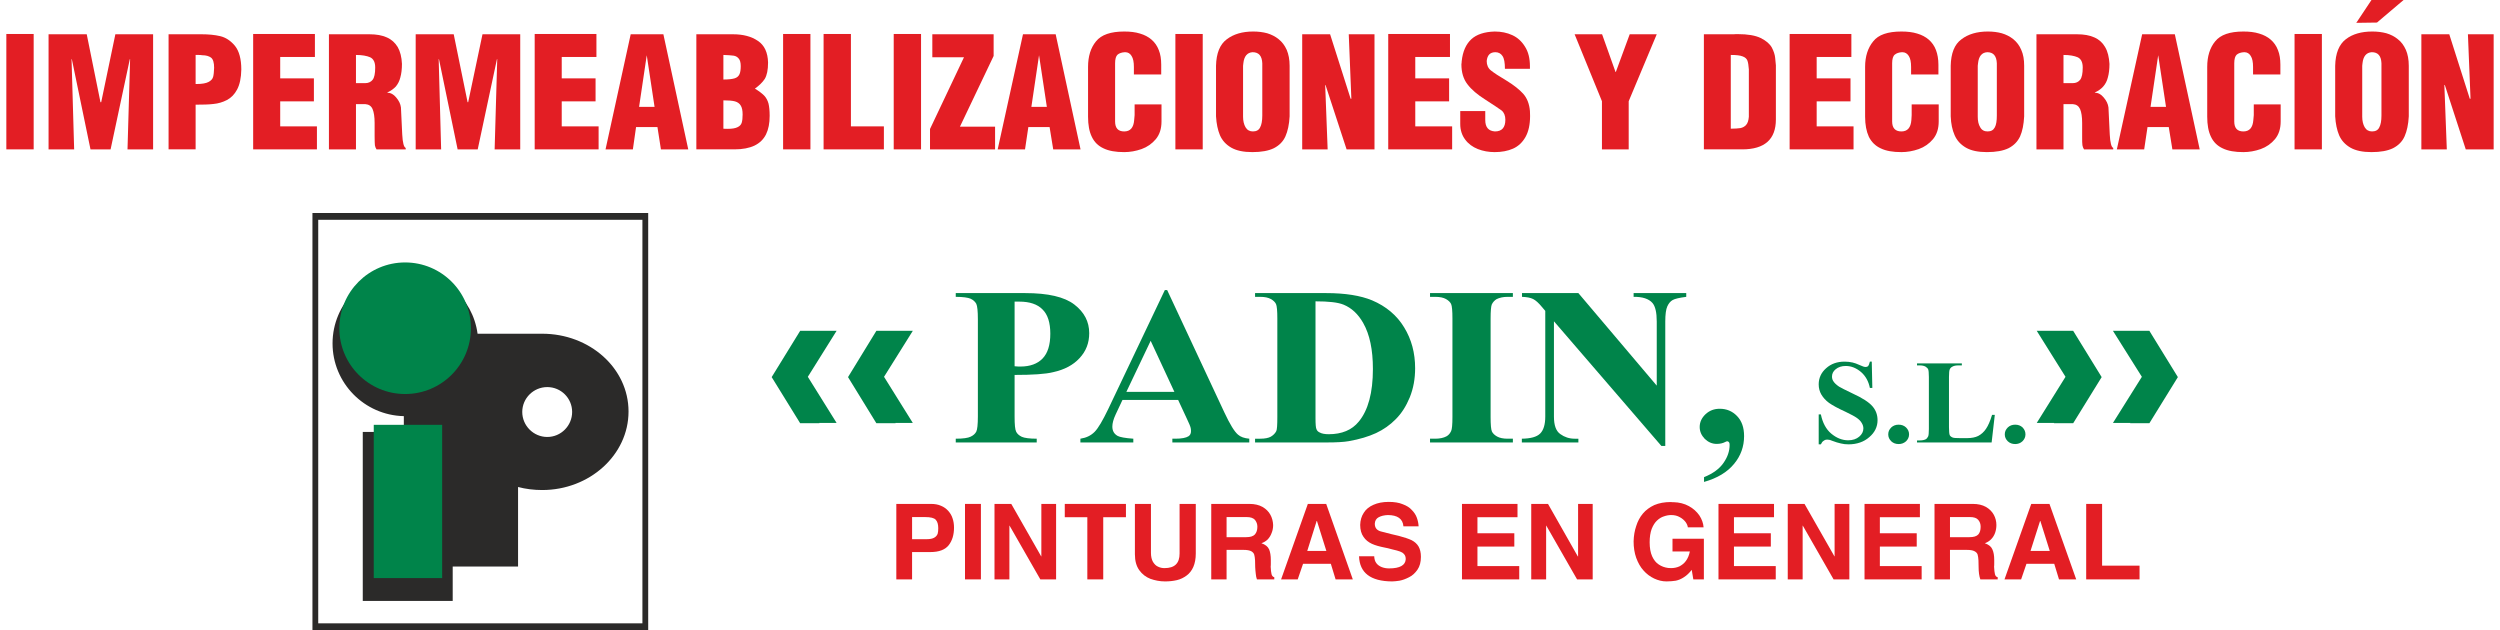 <?xml version="1.0" encoding="UTF-8"?>
<!DOCTYPE svg PUBLIC "-//W3C//DTD SVG 1.1//EN" "http://www.w3.org/Graphics/SVG/1.1/DTD/svg11.dtd">
<!-- Creator: CorelDRAW X8 -->
<svg xmlns="http://www.w3.org/2000/svg" xml:space="preserve" width="250px" height="63px" version="1.1" style="shape-rendering:geometricPrecision; text-rendering:geometricPrecision; image-rendering:optimizeQuality; fill-rule:evenodd; clip-rule:evenodd"
viewBox="0 0 17202 4357"
 xmlns:xlink="http://www.w3.org/1999/xlink">
 <defs>
  <style type="text/css">
   <![CDATA[
    .fil4 {fill:#2B2A29}
    .fil3 {fill:#00844A}
    .fil0 {fill:#2B2A29;fill-rule:nonzero}
    .fil2 {fill:#E31E24;fill-rule:nonzero}
    .fil1 {fill:#00844A;fill-rule:nonzero}
   ]]>
  </style>
 </defs>
 <g id="Capa_x0020_1">
  <g id="_2978576025008">
   <g>
    <g>
     <path class="fil0" d="M4419 1520l-2282 0 0 -47 2282 0 20 23 -20 24zm0 -47l20 0 0 23 -20 -23zm-20 2861l0 -2838 40 0 0 2838 -20 23 -20 -23zm40 0l0 23 -20 0 20 -23zm-2302 -23l2282 0 0 46 -2282 0 -20 -23 20 -23zm0 46l-20 0 0 -23 20 23zm20 -2861l0 2838 -40 0 0 -2838 20 -23 20 23zm-40 0l0 -23 20 0 -20 23z"/>
    </g>
    <g>
     <g>
      <path class="fil1" d="M6973 2593l0 287c0,56 3,91 11,106 7,14 20,26 39,35 18,8 53,13 103,13l0 26 -560 0 0 -26c51,0 85,-5 103,-14 19,-9 31,-20 39,-35 7,-14 11,-49 11,-105l0 -672c0,-57 -4,-92 -11,-107 -8,-14 -20,-26 -39,-35 -18,-8 -53,-13 -103,-13l0 -26 480 0c158,0 271,26 340,79 69,53 103,119 103,198 0,68 -22,125 -67,173 -44,48 -105,80 -183,97 -52,13 -141,19 -266,19zm0 -507l0 447c18,2 31,2 40,2 67,0 118,-19 153,-55 36,-37 54,-94 54,-172 0,-77 -18,-133 -54,-168 -35,-36 -89,-54 -160,-54l-33 0z"/>
      <path id="1" class="fil1" d="M8104 2766l-385 0 -47 100c-16,34 -23,62 -23,84 0,30 12,51 37,65 15,8 51,15 108,19l0 26 -366 0 0 -26c40,-6 72,-21 98,-47 25,-25 56,-78 94,-157l392 -824 16 0 396 847c38,81 69,132 94,153 18,16 44,25 78,28l0 26 -532 0 0 -26 22 0c42,0 73,-6 90,-17 12,-8 17,-20 17,-36 0,-9 -1,-19 -4,-28 -1,-5 -9,-24 -25,-58l-60 -129zm-26 -56l-164 -353 -168 353 332 0z"/>
      <path id="2" class="fil1" d="M8636 3060l0 -26 36 0c32,0 57,-5 73,-14 17,-10 30,-23 38,-39 5,-11 7,-43 7,-97l0 -681c0,-53 -3,-87 -9,-100 -6,-13 -18,-25 -36,-35 -18,-10 -42,-15 -73,-15l-36 0 0 -26 492 0c131,0 237,17 317,50 97,41 172,104 222,187 51,83 76,177 76,283 0,72 -12,139 -37,201 -25,61 -57,111 -97,151 -39,40 -85,72 -136,96 -52,24 -115,43 -189,56 -33,6 -85,9 -156,9l-492 0zm418 -976l0 807c0,42 2,69 7,78 4,10 11,17 22,22 14,8 35,12 63,12 90,0 160,-29 207,-87 65,-78 98,-200 98,-364 0,-133 -22,-239 -67,-318 -35,-62 -80,-104 -136,-127 -39,-16 -103,-23 -194,-23z"/>
      <path id="3" class="fil1" d="M10419 3034l0 26 -573 0 0 -26 36 0c32,0 58,-6 77,-16 15,-8 25,-20 33,-37 6,-12 9,-45 9,-97l0 -681c0,-53 -3,-87 -9,-100 -6,-13 -18,-25 -36,-35 -18,-10 -42,-15 -74,-15l-36 0 0 -26 573 0 0 26 -36 0c-32,0 -57,6 -77,16 -13,8 -25,20 -33,37 -5,13 -8,45 -8,97l0 681c0,53 3,87 9,100 6,13 18,25 36,35 18,10 42,15 73,15l36 0z"/>
      <path id="4" class="fil1" d="M10872 2027l542 640 0 -444c0,-62 -10,-104 -29,-127 -26,-30 -70,-44 -131,-43l0 -26 364 0 0 26c-47,6 -78,13 -94,22 -16,9 -28,24 -37,44 -9,20 -14,55 -14,104l0 861 -27 0 -743 -862 0 659c0,60 14,100 44,121 29,21 62,32 99,32l26 0 0 26 -391 0 0 -26c61,-1 103,-12 127,-36 23,-23 35,-62 35,-117l0 -731 -23 -27c-23,-28 -43,-46 -61,-55 -18,-9 -44,-14 -77,-15l0 -26 390 0z"/>
      <path id="5" class="fil1" d="M11741 3333l0 -33c62,-25 107,-58 135,-99 28,-40 42,-81 42,-124 0,-8 -1,-15 -5,-19 -4,-5 -7,-6 -11,-6 -4,0 -8,1 -15,5 -15,8 -35,13 -58,13 -32,0 -59,-12 -83,-35 -23,-24 -35,-51 -35,-82 0,-34 14,-63 40,-88 28,-26 60,-38 99,-38 46,0 86,16 119,50 33,34 49,80 49,139 0,72 -23,137 -70,193 -46,56 -115,98 -207,124z"/>
      <path id="6" class="fil1" d="M12901 2501l4 182 -17 0c-9,-45 -29,-82 -61,-110 -33,-28 -68,-42 -106,-42 -29,0 -52,8 -70,23 -17,14 -25,31 -25,50 0,12 3,23 9,32 8,13 21,25 40,38 13,8 45,24 93,47 68,31 114,61 138,89 24,28 35,60 35,96 0,45 -19,85 -57,117 -37,33 -86,50 -144,50 -19,0 -36,-2 -52,-6 -17,-3 -37,-10 -62,-19 -13,-6 -25,-8 -34,-8 -7,0 -15,2 -23,8 -9,5 -15,14 -20,25l-15 0 0 -207 15 0c12,58 36,103 72,133 36,30 75,46 117,46 32,0 57,-9 76,-25 19,-16 29,-35 29,-57 0,-13 -4,-26 -11,-37 -7,-13 -18,-24 -33,-35 -15,-11 -42,-25 -79,-43 -53,-24 -91,-45 -115,-62 -23,-17 -40,-36 -53,-58 -12,-21 -18,-44 -18,-70 0,-43 17,-81 51,-111 34,-31 77,-46 128,-46 19,0 38,2 55,6 14,3 30,9 50,18 19,9 32,13 40,13 8,0 13,-2 18,-6 4,-5 8,-15 12,-31l13 0z"/>
      <path id="7" class="fil1" d="M13087 2937c20,0 37,6 51,19 14,14 21,29 21,48 0,19 -7,34 -21,48 -15,13 -31,19 -51,19 -20,0 -37,-6 -51,-19 -14,-14 -21,-29 -21,-48 0,-19 7,-34 21,-48 14,-13 31,-19 51,-19z"/>
      <path id="8" class="fil1" d="M13752 2869l-22 191 -516 0 0 -14 19 0c17,0 31,-3 41,-8 7,-4 13,-11 17,-20 3,-6 5,-23 5,-51l0 -360c0,-29 -2,-46 -5,-53 -3,-7 -10,-13 -19,-19 -10,-5 -22,-8 -39,-8l-19 0 0 -14 310 0 0 14 -25 0c-17,0 -31,3 -41,9 -8,4 -14,10 -18,19 -3,7 -5,24 -5,52l0 348c0,28 2,46 5,54 4,8 11,13 21,17 7,3 24,4 51,4l49 0c30,0 56,-5 76,-15 21,-11 39,-27 54,-49 15,-22 29,-54 42,-97l19 0z"/>
      <path id="9" class="fil1" d="M13893 2937c20,0 37,6 51,19 13,14 20,29 20,48 0,19 -7,34 -21,48 -14,13 -31,19 -50,19 -20,0 -37,-6 -51,-19 -14,-14 -21,-29 -21,-48 0,-19 7,-34 21,-48 14,-13 31,-19 51,-19z"/>
      <path class="fil2" d="M6155 4007l0 -522 240 0c26,0 49,4 69,13 20,8 36,20 50,35 13,15 24,32 30,52 7,20 10,41 10,64 0,49 -12,90 -37,122 -25,31 -67,47 -126,47l-127 0 0 189 -109 0zm109 -278l101 0c24,0 42,-4 53,-11 12,-7 19,-16 23,-27 3,-10 4,-23 4,-38 0,-25 -5,-45 -17,-58 -11,-13 -36,-19 -75,-19l-89 0 0 153z"/>
      <polygon id="1" class="fil2" points="6630,4007 6630,3485 6740,3485 6740,4007 "/>
      <polygon id="2" class="fil2" points="6834,4007 6834,3485 6950,3485 7157,3848 7158,3848 7158,3485 7260,3485 7260,4007 7151,4007 6938,3635 6937,3635 6937,4007 "/>
      <polygon id="3" class="fil2" points="7476,4007 7476,3577 7320,3577 7320,3485 7743,3485 7743,3577 7586,3577 7586,4007 "/>
      <path id="4" class="fil2" d="M7805 3834l0 -349 111 0 0 339c0,25 5,46 14,62 10,16 21,27 35,33 14,7 29,10 45,10 70,0 104,-33 104,-101l0 -343 112 0 0 343c0,37 -6,67 -17,93 -11,25 -27,45 -46,59 -20,15 -42,26 -67,32 -26,6 -53,9 -83,9 -36,0 -70,-7 -101,-18 -31,-12 -57,-32 -77,-60 -20,-28 -30,-64 -30,-109z"/>
      <path id="5" class="fil2" d="M8333 4007l0 -522 264 0c36,0 66,7 91,21 24,14 42,32 54,54 12,22 18,46 19,71 0,19 -3,37 -10,54 -6,17 -15,32 -27,45 -12,12 -27,21 -44,27 27,9 44,23 53,42 8,19 12,44 12,74l0 22c0,10 0,18 -1,24 1,23 3,40 6,52 3,12 10,19 19,21l0 15 -120 0c-4,-11 -7,-24 -8,-38 -2,-15 -3,-30 -4,-46 0,-16 -1,-32 -1,-47 -1,-17 -3,-31 -6,-41 -3,-9 -10,-17 -21,-23 -12,-6 -29,-9 -53,-9l-117 0 0 204 -106 0zm106 -292l136 0c28,0 48,-6 60,-19 11,-13 17,-30 17,-53 0,-19 -6,-34 -17,-48 -12,-13 -31,-19 -57,-19l-139 0 0 139z"/>
      <path id="6" class="fil2" d="M8816 4007l185 -522 127 0 184 522 -119 0 -33 -108 -192 0 -37 108 -115 0zm246 -404l-65 207 132 0 -65 -207 -2 0z"/>
      <path id="7" class="fil2" d="M9355 3847l105 0c1,19 5,35 15,48 9,12 22,21 37,27 16,6 32,9 51,9 75,0 113,-22 115,-64 0,-15 -4,-27 -12,-35 -8,-9 -17,-14 -28,-18 -10,-4 -29,-9 -55,-15 -21,-6 -38,-10 -50,-12 -35,-7 -65,-15 -89,-26 -24,-11 -44,-27 -58,-48 -15,-21 -23,-49 -23,-83 1,-32 9,-60 25,-84 15,-24 37,-42 67,-55 29,-13 64,-20 105,-20 38,0 71,5 97,16 27,10 48,23 63,40 16,16 28,34 35,54 7,20 11,39 12,59l-105 0c-4,-52 -41,-78 -108,-78 -25,1 -46,6 -63,15 -17,9 -26,24 -27,45 0,27 13,45 41,53 26,7 51,13 74,19 23,5 40,9 51,12 38,10 68,20 89,30 21,11 37,25 48,44 10,18 16,41 16,71 0,36 -8,66 -24,89 -16,23 -35,41 -58,52 -23,12 -45,20 -66,24 -20,3 -38,5 -52,5 -148,-1 -224,-59 -228,-174z"/>
      <polygon id="8" class="fil2" points="10067,4007 10067,3485 10451,3485 10451,3577 10174,3577 10174,3688 10429,3688 10429,3780 10174,3780 10174,3915 10463,3915 10463,4007 "/>
      <polygon id="9" class="fil2" points="10546,4007 10546,3485 10662,3485 10868,3848 10870,3848 10870,3485 10971,3485 10971,4007 10863,4007 10650,3635 10649,3635 10649,4007 "/>
      <path id="10" class="fil2" d="M11254 3744c1,-39 7,-74 18,-106 10,-32 25,-61 46,-86 21,-25 47,-44 79,-59 33,-14 71,-21 115,-21 2,0 5,0 9,1 4,0 7,0 9,0 39,1 75,10 106,27 31,17 55,39 73,65 17,26 27,54 29,82l-109 0c-1,-11 -6,-23 -15,-36 -10,-13 -23,-25 -40,-34 -17,-10 -37,-15 -60,-15 -16,0 -33,3 -50,9 -17,5 -33,15 -48,29 -15,14 -27,33 -37,58 -9,25 -14,56 -14,92 0,40 6,72 17,97 12,26 27,45 46,57 19,13 41,21 65,24 9,1 15,1 20,1 21,0 40,-4 58,-12 17,-9 33,-21 45,-38 13,-18 22,-39 27,-65l-120 0 0 -88 217 0 0 281 -73 0 -11 -66c-17,22 -35,39 -54,51 -18,12 -37,20 -56,24 -19,3 -40,5 -65,5 -29,0 -57,-7 -85,-20 -27,-13 -52,-31 -73,-55 -22,-24 -38,-53 -51,-88 -12,-34 -18,-72 -18,-114z"/>
      <polygon id="11" class="fil2" points="11841,4007 11841,3485 12225,3485 12225,3577 11948,3577 11948,3688 12203,3688 12203,3780 11948,3780 11948,3915 12237,3915 12237,4007 "/>
      <polygon id="12" class="fil2" points="12320,4007 12320,3485 12436,3485 12643,3848 12644,3848 12644,3485 12746,3485 12746,4007 12637,4007 12424,3635 12423,3635 12423,4007 "/>
      <polygon id="13" class="fil2" points="12851,4007 12851,3485 13234,3485 13234,3577 12957,3577 12957,3688 13212,3688 13212,3780 12957,3780 12957,3915 13246,3915 13246,4007 "/>
      <path id="14" class="fil2" d="M13335 4007l0 -522 265 0c36,0 66,7 91,21 24,14 42,32 54,54 12,22 18,46 18,71 0,19 -3,37 -9,54 -6,17 -15,32 -28,45 -12,12 -26,21 -43,27 26,9 44,23 52,42 9,19 13,44 13,74l0 22c0,10 0,18 -1,24 1,23 3,40 6,52 3,12 9,19 19,21l0 15 -120 0c-4,-11 -7,-24 -9,-38 -2,-15 -3,-30 -3,-46 0,-16 -1,-32 -1,-47 -1,-17 -3,-31 -6,-41 -3,-9 -10,-17 -22,-23 -11,-6 -29,-9 -53,-9l-116 0 0 204 -107 0zm107 -292l135 0c29,0 49,-6 61,-19 11,-13 16,-30 16,-53 0,-19 -5,-34 -17,-48 -11,-13 -30,-19 -56,-19l-139 0 0 139z"/>
      <path id="15" class="fil2" d="M13819 4007l185 -522 126 0 185 522 -119 0 -33 -108 -192 0 -37 108 -115 0zm246 -404l-66 207 133 0 -65 -207 -2 0z"/>
      <polygon id="16" class="fil2" points="14384,4007 14384,3485 14494,3485 14494,3912 14753,3912 14753,4007 "/>
      <polygon class="fil3" points="5606,2288 5606,2288 5742,2288 5543,2606 5742,2925 5621,2925 5624,2927 5490,2927 5293,2608 5490,2288 "/>
      <polygon class="fil3" points="14705,2288 14705,2288 14569,2288 14769,2606 14569,2925 14690,2925 14687,2927 14821,2927 15018,2608 14821,2288 "/>
      <polygon class="fil3" points="6133,2288 6133,2288 6269,2288 6070,2606 6269,2925 6148,2925 6151,2927 6017,2927 5821,2608 6017,2288 "/>
      <polygon class="fil3" points="14178,2288 14178,2288 14042,2288 14241,2606 14042,2925 14163,2925 14160,2927 14294,2927 14491,2608 14294,2288 "/>
     </g>
     <path class="fil4" d="M2749 2878l0 109 -284 0 0 1169 622 0 0 -238 452 0 0 -550c53,14 109,21 167,21 328,0 597,-243 597,-543 0,-300 -269,-538 -597,-538l-447 0c-33,-246 -245,-436 -500,-436 -277,0 -503,226 -503,503 0,274 220,497 493,503zm992 144c95,0 172,-78 172,-173 0,-95 -77,-172 -172,-172 -95,0 -173,77 -173,172 0,95 78,173 173,173z"/>
    </g>
    <circle class="fil3" cx="2758" cy="2270" r="455"/>
    <rect class="fil3" x="2541" y="2938" width="473" height="1060"/>
   </g>
   <polygon class="fil2" points="0,1033 0,235 189,235 189,1033 "/>
   <polygon id="1" class="fil2" points="292,1033 292,237 556,237 651,707 656,707 754,237 1015,237 1015,1033 838,1033 856,409 854,409 721,1033 582,1033 453,409 451,409 469,1033 "/>
   <path id="2" class="fil2" d="M1122 1033l0 -796 228 0c48,0 91,4 129,13 38,9 72,31 102,67 29,36 44,91 44,164 -1,58 -11,104 -29,138 -18,34 -42,58 -71,73 -29,15 -60,24 -92,27 -32,4 -73,5 -124,5l0 309 -187 0zm187 -452l7 0c37,0 65,-5 82,-14 17,-9 28,-20 32,-35 4,-14 6,-35 7,-63 0,-36 -7,-60 -22,-71 -14,-10 -34,-16 -60,-16 -6,-1 -15,-2 -26,-2l-20 0 0 201z"/>
   <polygon id="3" class="fil2" points="1707,1033 1707,235 2134,235 2134,394 1894,394 1894,542 2127,542 2127,701 1894,701 1894,874 2148,874 2148,1033 "/>
   <path id="4" class="fil2" d="M2231 1033l0 -796 280 0c48,0 88,7 121,22 32,14 57,37 75,67 17,30 27,69 29,116 0,37 -4,68 -11,93 -6,25 -17,46 -31,63 -15,16 -34,30 -58,41 0,0 -1,1 -2,2 23,0 44,11 62,33 19,22 30,45 33,69l9 188c3,56 11,87 24,92l0 10 -202 0c-6,-9 -9,-18 -11,-28 -1,-10 -2,-31 -2,-65l0 -90c0,-42 -5,-74 -14,-95 -9,-22 -26,-33 -51,-35l-64 0 0 313 -187 0zm187 -458l64 0c22,0 39,-8 51,-23 12,-15 18,-43 18,-85 0,-37 -12,-60 -35,-71 -23,-10 -56,-16 -98,-16l0 195z"/>
   <polygon id="5" class="fil2" points="2831,1033 2831,237 3094,237 3190,707 3194,707 3293,237 3554,237 3554,1033 3377,1033 3395,409 3393,409 3260,1033 3121,1033 2992,409 2990,409 3007,1033 "/>
   <polygon id="6" class="fil2" points="3654,1033 3654,235 4081,235 4081,394 3841,394 3841,542 4075,542 4075,701 3841,701 3841,874 4096,874 4096,1033 "/>
   <path id="7" class="fil2" d="M4144 1033l174 -796 226 0 172 796 -189 0 -24 -154 -148 0 -22 154 -189 0zm232 -294l107 0 -54 -357 -53 357z"/>
   <path id="8" class="fil2" d="M4772 1033l0 -796 253 0c70,0 128,15 173,46 45,30 68,80 70,149 0,52 -8,89 -23,114 -16,24 -39,46 -68,67 28,17 49,33 64,48 15,16 24,34 30,55 5,21 8,49 8,85 0,51 -8,93 -25,128 -17,34 -43,60 -80,78 -36,17 -82,26 -138,26l-264 0zm187 -143c7,1 18,1 31,1 30,0 53,-4 68,-12 15,-7 24,-18 28,-31 4,-14 6,-32 6,-56 0,-27 -4,-48 -13,-62 -8,-14 -22,-24 -40,-29 -19,-5 -45,-7 -80,-7l0 196zm0 -340c35,0 60,-3 77,-8 17,-5 28,-15 34,-28 6,-12 9,-32 9,-57 0,-24 -5,-42 -14,-52 -9,-11 -21,-18 -35,-20 -15,-2 -38,-4 -71,-5l0 170z"/>
   <polygon id="9" class="fil2" points="5372,1033 5372,235 5561,235 5561,1033 "/>
   <polygon id="10" class="fil2" points="5652,1033 5652,235 5841,235 5841,874 6069,874 6069,1033 "/>
   <polygon id="11" class="fil2" points="6137,1033 6137,235 6326,235 6326,1033 "/>
   <polygon id="12" class="fil2" points="6388,1033 6388,892 6623,396 6404,396 6404,237 6828,237 6828,387 6595,876 6838,876 6838,1033 "/>
   <path id="13" class="fil2" d="M6856 1033l175 -796 226 0 172 796 -189 0 -25 -154 -147 0 -23 154 -189 0zm233 -294l107 0 -54 -357 -53 357z"/>
   <path id="14" class="fil2" d="M7803 722l186 0 0 118c0,50 -13,90 -39,122 -27,32 -60,55 -99,69 -40,14 -80,21 -120,21 -58,0 -106,-8 -143,-26 -37,-17 -64,-44 -81,-80 -18,-37 -26,-83 -26,-139l0 -344c0,-73 18,-132 55,-177 37,-46 102,-68 195,-68 41,0 77,4 109,14 31,9 58,23 80,42 22,19 39,43 50,72 12,29 17,63 17,102l0 15 0 52 -189 0 0 -52c0,-34 -5,-59 -16,-76 -10,-17 -25,-26 -44,-26l-2 0c-22,1 -39,7 -51,17 -11,10 -17,30 -17,60l0 402c0,46 21,69 63,69 42,0 65,-26 69,-79l3 -34 0 -74z"/>
   <polygon id="15" class="fil2" points="8085,1033 8085,235 8274,235 8274,1033 "/>
   <path id="16" class="fil2" d="M8366 805l0 -350c2,-87 27,-148 74,-183 47,-36 108,-54 183,-54 35,0 67,4 97,12 29,9 56,22 79,41 24,19 42,43 56,74 13,31 20,67 20,110l0 350c-3,56 -13,102 -29,138 -16,36 -43,63 -80,82 -37,18 -86,27 -149,27 -61,0 -109,-10 -146,-31 -36,-21 -62,-49 -78,-86 -15,-36 -24,-79 -27,-130zm189 -367l-2 17 0 352c0,29 6,54 17,73 12,20 29,29 51,29 24,0 41,-9 50,-28 10,-18 15,-46 15,-82l0 -344 0 -17c-2,-51 -24,-77 -67,-77 -37,2 -59,28 -64,77z"/>
   <polygon id="17" class="fil2" points="8962,1033 8962,237 9155,237 9297,683 9302,683 9284,237 9462,237 9462,1033 9269,1033 9123,587 9121,589 9138,1033 "/>
   <polygon id="18" class="fil2" points="9557,1033 9557,235 9984,235 9984,394 9744,394 9744,542 9978,542 9978,701 9744,701 9744,874 9999,874 9999,1033 "/>
   <path id="19" class="fil2" d="M10055 768l173 0 0 62c0,50 22,76 67,79 48,0 72,-27 72,-81 0,-28 -9,-50 -26,-64 -18,-13 -55,-38 -111,-74 -56,-35 -98,-71 -125,-107 -28,-36 -42,-82 -42,-139 1,-6 2,-12 2,-20 7,-68 30,-119 67,-153 36,-33 90,-51 161,-53 45,0 85,8 122,25 37,17 66,44 88,80 23,36 34,81 34,136l0 17 -173 0c0,-42 -5,-72 -17,-89 -11,-17 -28,-26 -49,-26 -36,0 -56,20 -60,61 0,28 10,50 29,65 20,16 56,40 107,70 51,31 90,62 117,92 27,31 42,71 46,119 0,8 1,19 1,34 0,60 -11,109 -32,146 -21,37 -50,64 -86,80 -36,16 -79,24 -127,24 -41,0 -80,-7 -116,-21 -37,-15 -66,-36 -88,-66 -22,-29 -34,-65 -34,-108l0 -89z"/>
   <polygon id="20" class="fil2" points="11035,1033 11035,700 10846,237 11036,237 11129,498 11131,498 11227,237 11414,237 11220,700 11220,1033 "/>
   <path id="21" class="fil2" d="M11740 1033l0 -796 207 0c3,0 8,0 14,-1 6,0 11,0 14,0 68,0 121,9 158,27 38,19 63,41 77,66 13,25 21,49 23,71 2,23 4,40 5,52l0 374c0,138 -78,207 -233,207l-265 0zm186 -143c29,0 51,-2 66,-4 16,-3 29,-10 40,-22 11,-12 17,-31 19,-57l0 -327c-2,-27 -5,-48 -10,-61 -5,-13 -16,-23 -33,-29 -17,-7 -44,-10 -82,-10l0 510z"/>
   <polygon id="22" class="fil2" points="12333,1033 12333,235 12760,235 12760,394 12520,394 12520,542 12754,542 12754,701 12520,701 12520,874 12775,874 12775,1033 "/>
   <path id="23" class="fil2" d="M13177 722l187 0 0 118c0,50 -13,90 -39,122 -27,32 -60,55 -99,69 -40,14 -80,21 -120,21 -59,0 -106,-8 -143,-26 -37,-17 -64,-44 -82,-80 -17,-37 -26,-83 -26,-139l0 -344c0,-73 19,-132 56,-177 36,-46 101,-68 195,-68 41,0 77,4 109,14 31,9 58,23 80,42 22,19 39,43 50,72 11,29 17,63 17,102l0 15 0 52 -189 0 0 -52c0,-34 -5,-59 -16,-76 -11,-17 -25,-26 -45,-26l-2 0c-21,1 -38,7 -50,17 -12,10 -18,30 -18,60l0 402c0,46 22,69 64,69 42,0 65,-26 69,-79l2 -34 0 -74z"/>
   <path id="24" class="fil2" d="M13447 805l0 -350c2,-87 26,-148 74,-183 47,-36 108,-54 183,-54 35,0 67,4 96,12 30,9 56,22 80,41 23,19 42,43 55,74 14,31 20,67 20,110l0 350c-3,56 -12,102 -28,138 -17,36 -43,63 -80,82 -37,18 -87,27 -150,27 -60,0 -109,-10 -145,-31 -36,-21 -62,-49 -78,-86 -16,-36 -25,-79 -27,-130zm189 -367l-2 17 0 352c0,29 5,54 17,73 11,20 28,29 51,29 24,0 40,-9 50,-28 10,-18 14,-46 14,-82l0 -344 0 -17c-2,-51 -24,-77 -66,-77 -38,2 -59,28 -64,77z"/>
   <path id="25" class="fil2" d="M14040 1033l0 -796 280 0c48,0 88,7 121,22 32,14 57,37 74,67 18,30 27,69 30,116 0,37 -4,68 -11,93 -6,25 -17,46 -32,63 -14,16 -33,30 -57,41 0,0 -1,1 -2,2 23,0 44,11 62,33 19,22 30,45 33,69l9 188c3,56 11,87 24,92l0 10 -202 0c-6,-9 -9,-18 -11,-28 -2,-10 -2,-31 -2,-65l0 -90c0,-42 -5,-74 -14,-95 -10,-22 -26,-33 -51,-35l-64 0 0 313 -187 0zm187 -458l64 0c22,0 39,-8 51,-23 12,-15 18,-43 18,-85 0,-37 -12,-60 -35,-71 -23,-10 -56,-16 -98,-16l0 195z"/>
   <path id="26" class="fil2" d="M14596 1033l175 -796 226 0 172 796 -189 0 -25 -154 -147 0 -23 154 -189 0zm233 -294l107 0 -54 -357 -53 357z"/>
   <path id="27" class="fil2" d="M15543 722l186 0 0 118c0,50 -13,90 -39,122 -27,32 -60,55 -99,69 -40,14 -80,21 -120,21 -58,0 -106,-8 -143,-26 -37,-17 -64,-44 -81,-80 -18,-37 -26,-83 -26,-139l0 -344c0,-73 18,-132 55,-177 37,-46 102,-68 195,-68 41,0 77,4 109,14 31,9 58,23 80,42 22,19 39,43 50,72 12,29 17,63 17,102l0 15 0 52 -189 0 0 -52c0,-34 -5,-59 -16,-76 -10,-17 -25,-26 -44,-26l-2 0c-22,1 -39,7 -51,17 -11,10 -17,30 -17,60l0 402c0,46 21,69 63,69 42,0 65,-26 69,-79l3 -34 0 -74z"/>
   <polygon id="28" class="fil2" points="15825,1033 15825,235 16014,235 16014,1033 "/>
   <path id="29" class="fil2" d="M16106 805l0 -350c2,-87 27,-148 74,-184 47,-36 108,-53 183,-53 35,0 67,4 97,12 30,9 56,22 79,41 24,18 42,43 56,74 13,30 20,67 20,110l0 350c-3,56 -13,102 -29,138 -16,36 -43,63 -80,82 -37,18 -86,27 -149,27 -61,0 -109,-10 -146,-31 -36,-21 -62,-49 -78,-86 -15,-36 -24,-79 -27,-130zm189 -368l-2 18 0 352c0,29 6,54 17,73 12,20 29,29 51,29 24,0 41,-9 50,-28 10,-18 15,-46 15,-82l0 -344 0 -17c-2,-52 -24,-77 -67,-77 -37,2 -59,28 -64,76zm-43 -279l105 -158 222 0 -184 156 -143 2z"/>
   <polygon id="30" class="fil2" points="16702,1033 16702,237 16895,237 17037,683 17042,683 17024,237 17202,237 17202,1033 17009,1033 16864,587 16861,589 16878,1033 "/>
  </g>
 </g>
</svg>
